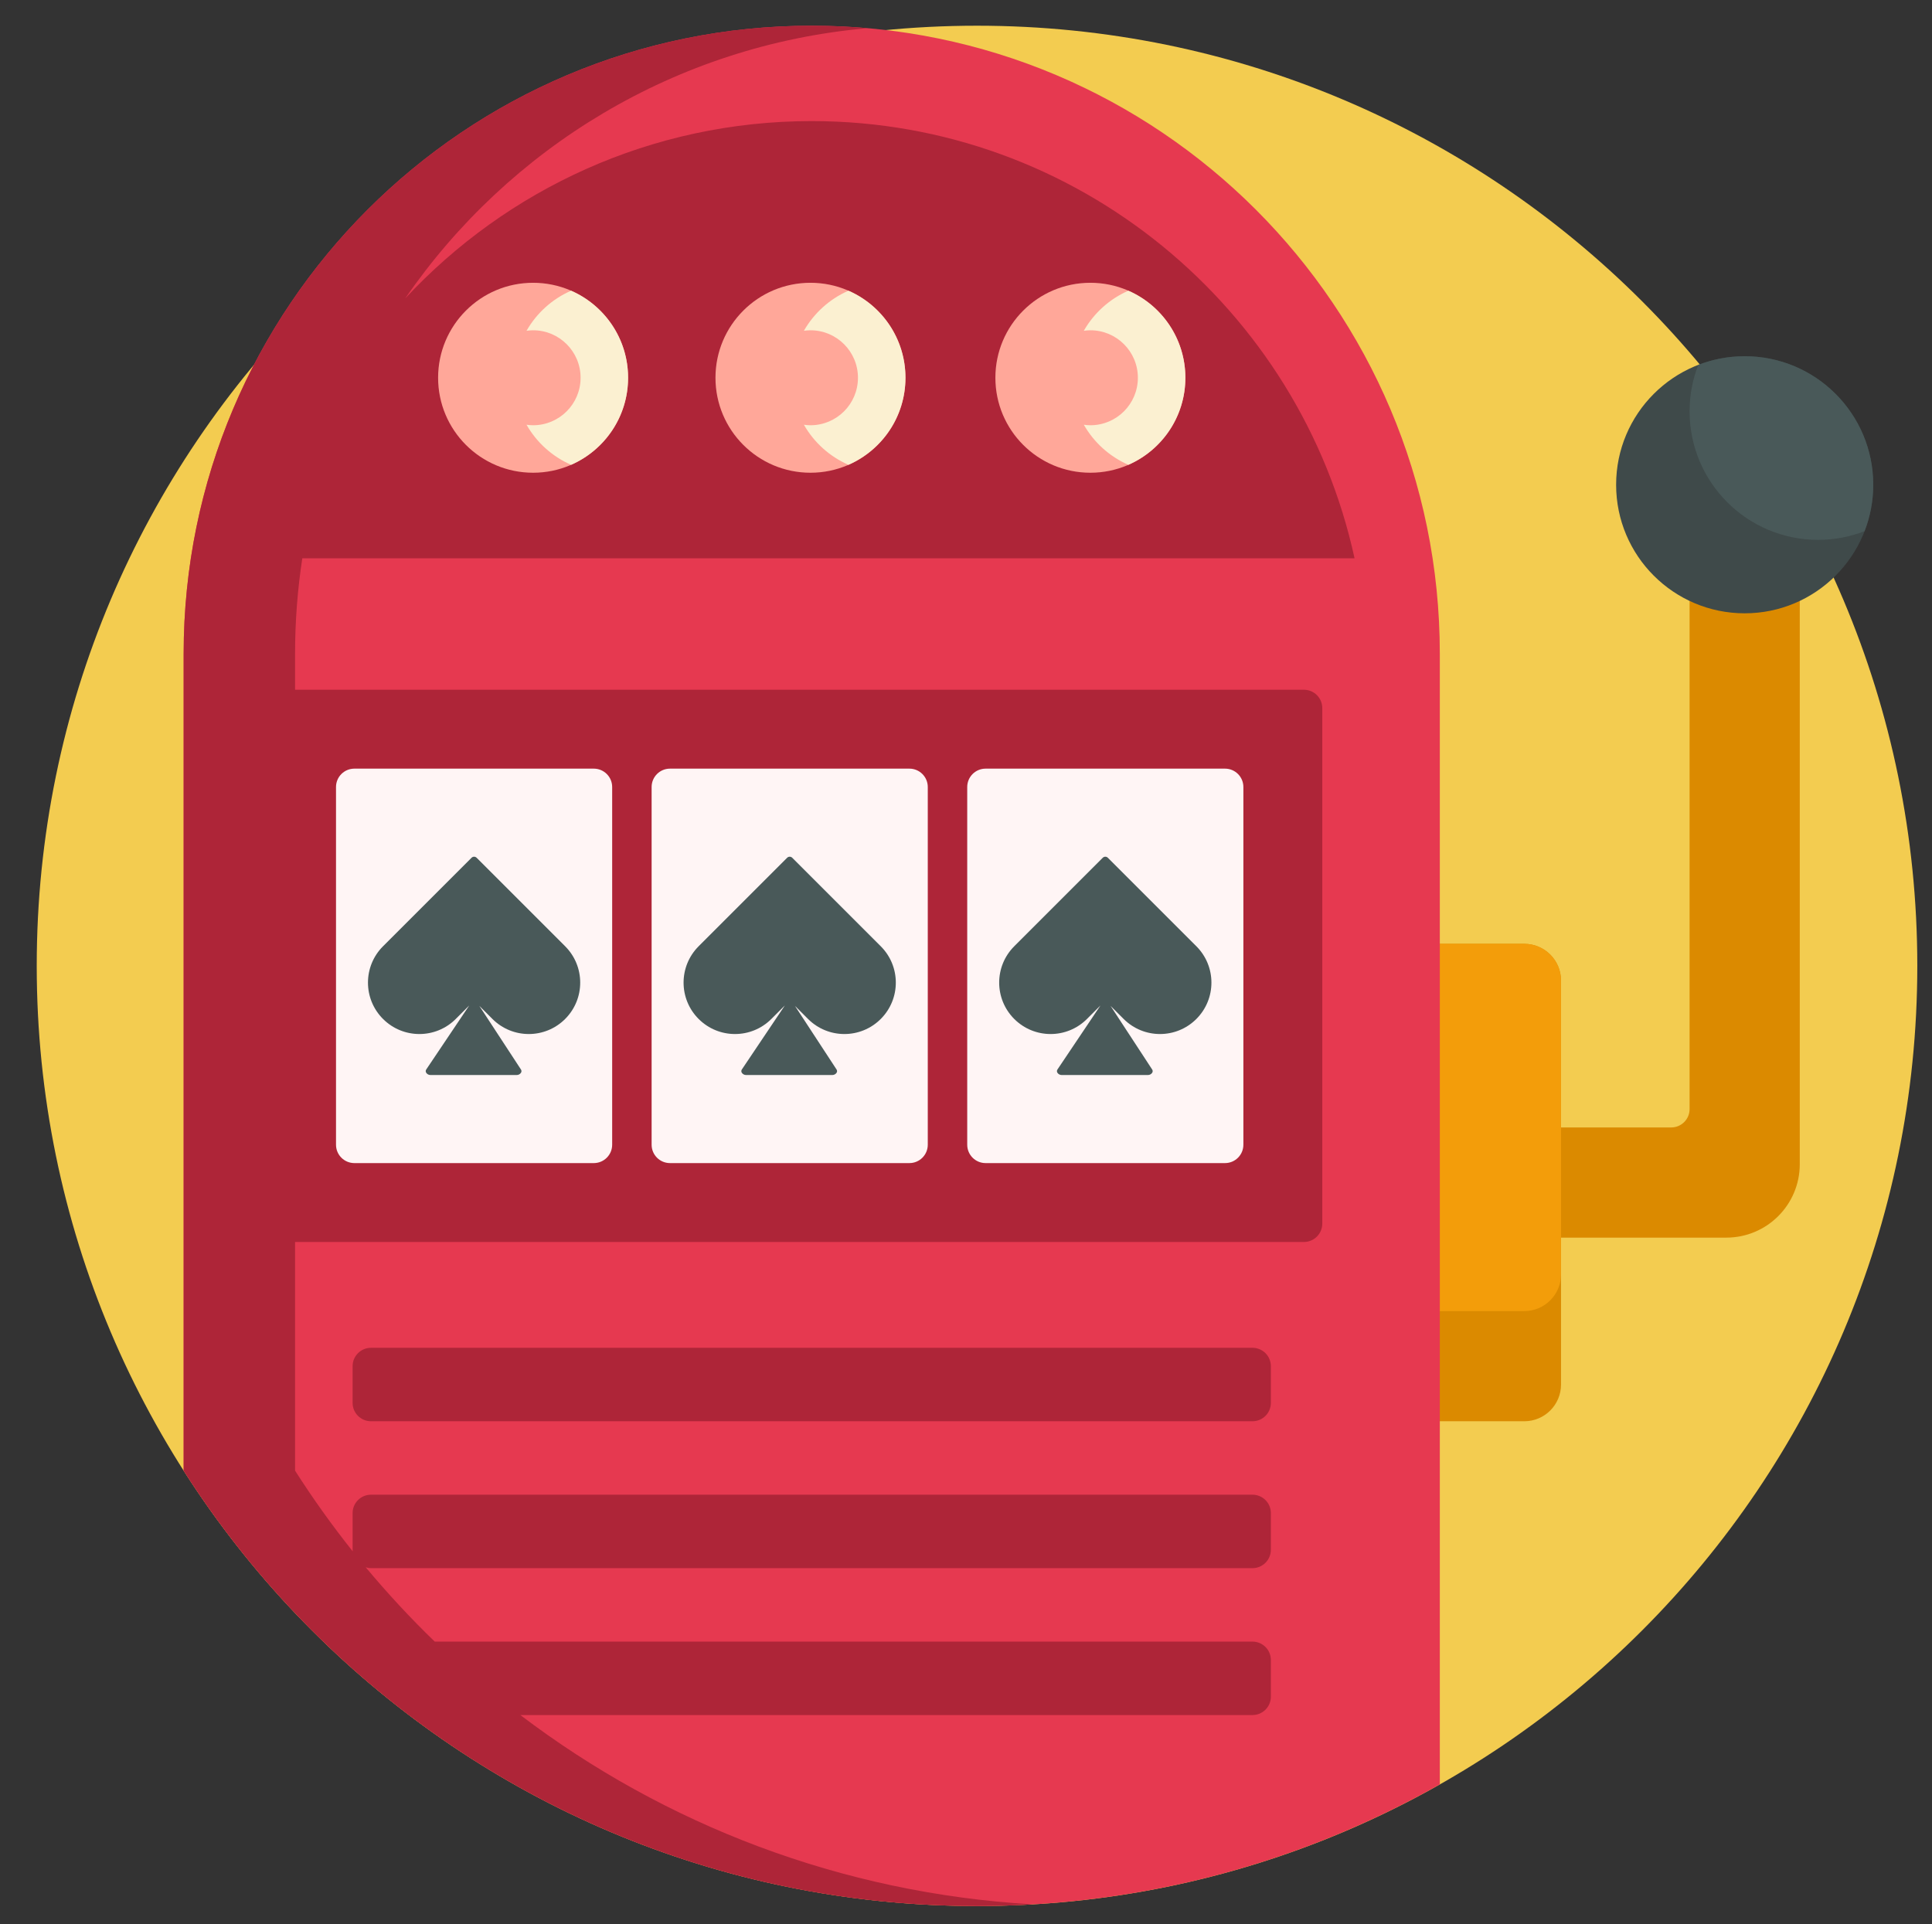<?xml version="1.0" encoding="UTF-8" standalone="no"?>
<!DOCTYPE svg PUBLIC "-//W3C//DTD SVG 1.1//EN" "http://www.w3.org/Graphics/SVG/1.1/DTD/svg11.dtd">
<svg width="100%" height="100%" viewBox="0 0 526 524" version="1.1" xmlns="http://www.w3.org/2000/svg" xmlns:xlink="http://www.w3.org/1999/xlink" xml:space="preserve" xmlns:serif="http://www.serif.com/" style="fill-rule:evenodd;clip-rule:evenodd;stroke-linejoin:round;stroke-miterlimit:2;">
    <rect x="0" y="0" width="526" height="524" fill="#333333" stroke="none"/>
    <g id="Artboard1" transform="matrix(1,0,0,1,9.921,6.506)">
        <rect x="-9.921" y="-6.506" width="525.337" height="523.71" style="fill:none;"/>
        <g transform="matrix(1,0,0,1,0.079,0.494)">
            <path d="M512,256C512,397.385 397.385,512 256,512C114.615,512 0,397.385 0,256C0,114.615 114.615,0 256,0C397.385,0 512,114.615 512,256Z" style="fill:rgb(243,204,80);fill-rule:nonzero;"/>
        </g>
        <g transform="matrix(1,0,0,1,0.079,0.494)">
            <path d="M480,110L480,310C480,321.046 471.046,330 460,330L355,330L355,300L445,300C447.761,300 450,297.761 450,295L450,110L480,110Z" style="fill:rgb(219,138,0);fill-rule:nonzero;"/>
            <path d="M405,380L315,380C309.477,380 305,375.523 305,370L305,260C305,254.477 309.477,250 315,250L405,250C410.523,250 415,254.477 415,260L415,370C415,375.523 410.523,380 405,380Z" style="fill:rgb(219,138,0);fill-rule:nonzero;"/>
        </g>
        <g transform="matrix(1,0,0,1,0.079,0.494)">
            <path d="M405,350L315,350C309.477,350 305,345.523 305,340L305,260C305,254.477 309.477,250 315,250L405,250C410.523,250 415,254.477 415,260L415,340C415,345.523 410.523,350 405,350Z" style="fill:rgb(243,157,10);fill-rule:nonzero;"/>
        </g>
        <g transform="matrix(1,0,0,1,0.079,0.494)">
            <path d="M500,125C500,144.33 484.33,160 465,160C445.67,160 430,144.33 430,125C430,105.67 445.67,90 465,90C484.33,90 500,105.67 500,125Z" style="fill:rgb(63,74,74);fill-rule:nonzero;"/>
        </g>
        <g transform="matrix(1,0,0,1,0.079,0.494)">
            <path d="M500,125C500,129.458 499.158,133.717 497.638,137.638C493.717,139.158 489.458,140 485,140C465.67,140 450,124.33 450,105C450,100.542 450.842,96.283 452.362,92.362C456.283,90.842 460.542,90 465,90C484.33,90 500,105.67 500,125Z" style="fill:rgb(73,89,89);fill-rule:nonzero;"/>
        </g>
        <g transform="matrix(1,0,0,1,0.079,0.494)">
            <path d="M382,171L382,478.88C344.799,499.956 301.809,512 256,512C165.202,512 85.45,464.726 40,393.452L40,171C40,76.559 116.559,0 211,0C305.441,0 382,76.559 382,171Z" style="fill:rgb(230,57,80);fill-rule:nonzero;"/>
        </g>
        <g transform="matrix(1,0,0,1,0.079,0.494)">
            <path d="M350,185.815L350,326.185C350,328.947 347.761,331.185 345,331.185L70.333,331.185L70.333,393.452C75.187,401.063 80.436,408.398 86.043,415.434C86.031,415.288 86,415.148 86,415L86,405C86,402.239 88.239,400 91,400L331,400C333.761,400 336,402.239 336,405L336,415C336,417.761 333.761,420 331,420L91,420C90.503,420 90.032,419.905 89.578,419.77C95.474,426.846 101.744,433.6 108.359,440L331,440C333.761,440 336,442.239 336,445L336,455C336,457.761 333.761,460 331,460L131.672,460C170.872,489.765 218.909,508.495 271.161,511.549C266.144,511.843 261.09,512 256,512C165.202,512 85.45,464.726 40,393.452L40,171C40,76.559 116.559,0 211,0C216.112,0 221.168,0.238 226.167,0.677C173.948,5.267 128.47,33.329 100.335,74.245C127.965,44.567 167.35,25.972 211,25.972C283.351,25.972 343.998,77.044 358.788,145.028L72.304,145.028C71.013,153.498 70.333,162.169 70.333,171L70.333,180.815L345,180.815C347.761,180.815 350,183.053 350,185.815ZM331,360L91,360C88.239,360 86,362.239 86,365L86,375C86,377.761 88.239,380 91,380L331,380C333.761,380 336,377.761 336,375L336,365C336,362.239 333.761,360 331,360Z" style="fill:rgb(174,37,56);fill-rule:nonzero;"/>
        </g>
        <g transform="matrix(1,0,0,1,0.079,0.494)">
            <path d="M151.667,309.704L86.481,309.704C83.72,309.704 81.481,307.465 81.481,304.704L81.481,207.297C81.481,204.536 83.72,202.297 86.481,202.297L151.666,202.297C154.427,202.297 156.666,204.536 156.666,207.297L156.666,304.704C156.667,307.465 154.428,309.704 151.667,309.704ZM242.593,304.704L242.593,207.297C242.593,204.536 240.354,202.297 237.593,202.297L172.408,202.297C169.647,202.297 167.408,204.536 167.408,207.297L167.408,304.704C167.408,307.465 169.647,309.704 172.408,309.704L237.593,309.704C240.354,309.704 242.593,307.465 242.593,304.704ZM328.519,304.704L328.519,207.297C328.519,204.536 326.28,202.297 323.519,202.297L258.334,202.297C255.573,202.297 253.334,204.536 253.334,207.297L253.334,304.704C253.334,307.465 255.573,309.704 258.334,309.704L323.519,309.704C326.28,309.704 328.519,307.465 328.519,304.704Z" style="fill:rgb(255,245,245);fill-rule:nonzero;"/>
        </g>
        <g transform="matrix(1,0,0,1,0.079,0.494)">
            <path d="M143.865,250.662C149.332,256.129 149.332,264.993 143.865,270.46C138.398,275.927 129.534,275.927 124.067,270.46L120.504,266.897L131.843,284.233C132.015,284.496 132.015,284.837 131.843,285.1C131.589,285.488 131.157,285.722 130.693,285.722L107.184,285.722C106.726,285.722 106.298,285.494 106.043,285.114L106.039,285.108C105.86,284.841 105.86,284.492 106.039,284.225L117.752,266.789L114.081,270.46C108.614,275.927 99.75,275.927 94.283,270.46C88.816,264.993 88.816,256.129 94.283,250.662L118.38,226.565C118.763,226.182 119.384,226.182 119.768,226.565L143.865,250.662ZM205.694,226.565C205.311,226.182 204.69,226.182 204.306,226.565L180.209,250.662C174.742,256.129 174.742,264.993 180.209,270.46C185.676,275.927 194.54,275.927 200.007,270.46L203.678,266.789L191.965,284.225C191.786,284.492 191.786,284.841 191.965,285.108L191.969,285.114C192.224,285.494 192.652,285.722 193.11,285.722L216.619,285.722C217.083,285.722 217.515,285.488 217.769,285.1C217.941,284.837 217.941,284.496 217.769,284.233L206.43,266.897L209.993,270.46C215.46,275.927 224.324,275.927 229.791,270.46C235.258,264.993 235.258,256.129 229.791,250.662L205.694,226.565ZM315.717,250.662L291.62,226.565C291.237,226.182 290.616,226.182 290.232,226.565L266.135,250.662C260.668,256.129 260.668,264.993 266.135,270.46C271.602,275.927 280.466,275.927 285.933,270.46L289.604,266.789L277.891,284.225C277.712,284.492 277.712,284.841 277.891,285.108L277.895,285.114C278.15,285.494 278.578,285.722 279.036,285.722L302.545,285.722C303.009,285.722 303.441,285.488 303.695,285.1C303.867,284.837 303.867,284.496 303.695,284.233L292.356,266.897L295.919,270.46C301.386,275.927 310.25,275.927 315.717,270.46C321.184,264.993 321.184,256.129 315.717,250.662Z" style="fill:rgb(73,89,89);fill-rule:nonzero;"/>
        </g>
        <g transform="matrix(1,0,0,1,0.079,0.494)">
            <path d="M236.517,95.862C236.517,110.145 224.938,121.724 210.655,121.724C196.372,121.724 184.793,110.145 184.793,95.862C184.793,81.579 196.372,70 210.655,70C224.938,70 236.517,81.579 236.517,95.862ZM135.138,70C120.855,70 109.276,81.579 109.276,95.862C109.276,110.145 120.855,121.724 135.138,121.724C149.421,121.724 161,110.145 161,95.862C161,81.579 149.421,70 135.138,70ZM286.862,70C272.579,70 261,81.579 261,95.862C261,110.145 272.579,121.724 286.862,121.724C301.145,121.724 312.724,110.145 312.724,95.862C312.724,81.579 301.145,70 286.862,70Z" style="fill:rgb(255,167,153);fill-rule:nonzero;"/>
        </g>
        <g transform="matrix(1,0,0,1,0.079,0.494)">
            <path d="M236.517,95.862C236.517,106.466 230.132,115.574 221,119.566C215.876,117.327 211.619,113.476 208.867,108.655C209.453,108.736 210.046,108.793 210.655,108.793C217.797,108.793 223.586,103.003 223.586,95.862C223.586,88.72 217.797,82.931 210.655,82.931C210.047,82.931 209.453,82.988 208.867,83.069C211.619,78.248 215.876,74.398 221,72.158C230.133,76.149 236.517,85.258 236.517,95.862ZM145.483,72.158C140.359,74.397 136.102,78.248 133.351,83.069C133.937,82.988 134.53,82.931 135.139,82.931C142.281,82.931 148.07,88.72 148.07,95.862C148.07,103.003 142.281,108.793 135.139,108.793C134.531,108.793 133.937,108.736 133.351,108.655C136.103,113.476 140.36,117.326 145.483,119.566C154.616,115.575 161,106.466 161,95.862C161,85.258 154.615,76.149 145.483,72.158ZM297.207,72.158C292.083,74.397 287.826,78.248 285.075,83.069C285.661,82.988 286.254,82.931 286.863,82.931C294.005,82.931 299.794,88.72 299.794,95.862C299.794,103.003 294.005,108.793 286.863,108.793C286.255,108.793 285.661,108.736 285.075,108.655C287.827,113.476 292.084,117.326 297.207,119.566C306.34,115.575 312.724,106.466 312.724,95.862C312.724,85.258 306.34,76.149 297.207,72.158Z" style="fill:rgb(251,240,209);fill-rule:nonzero;"/>
        </g>
    </g>
</svg>
